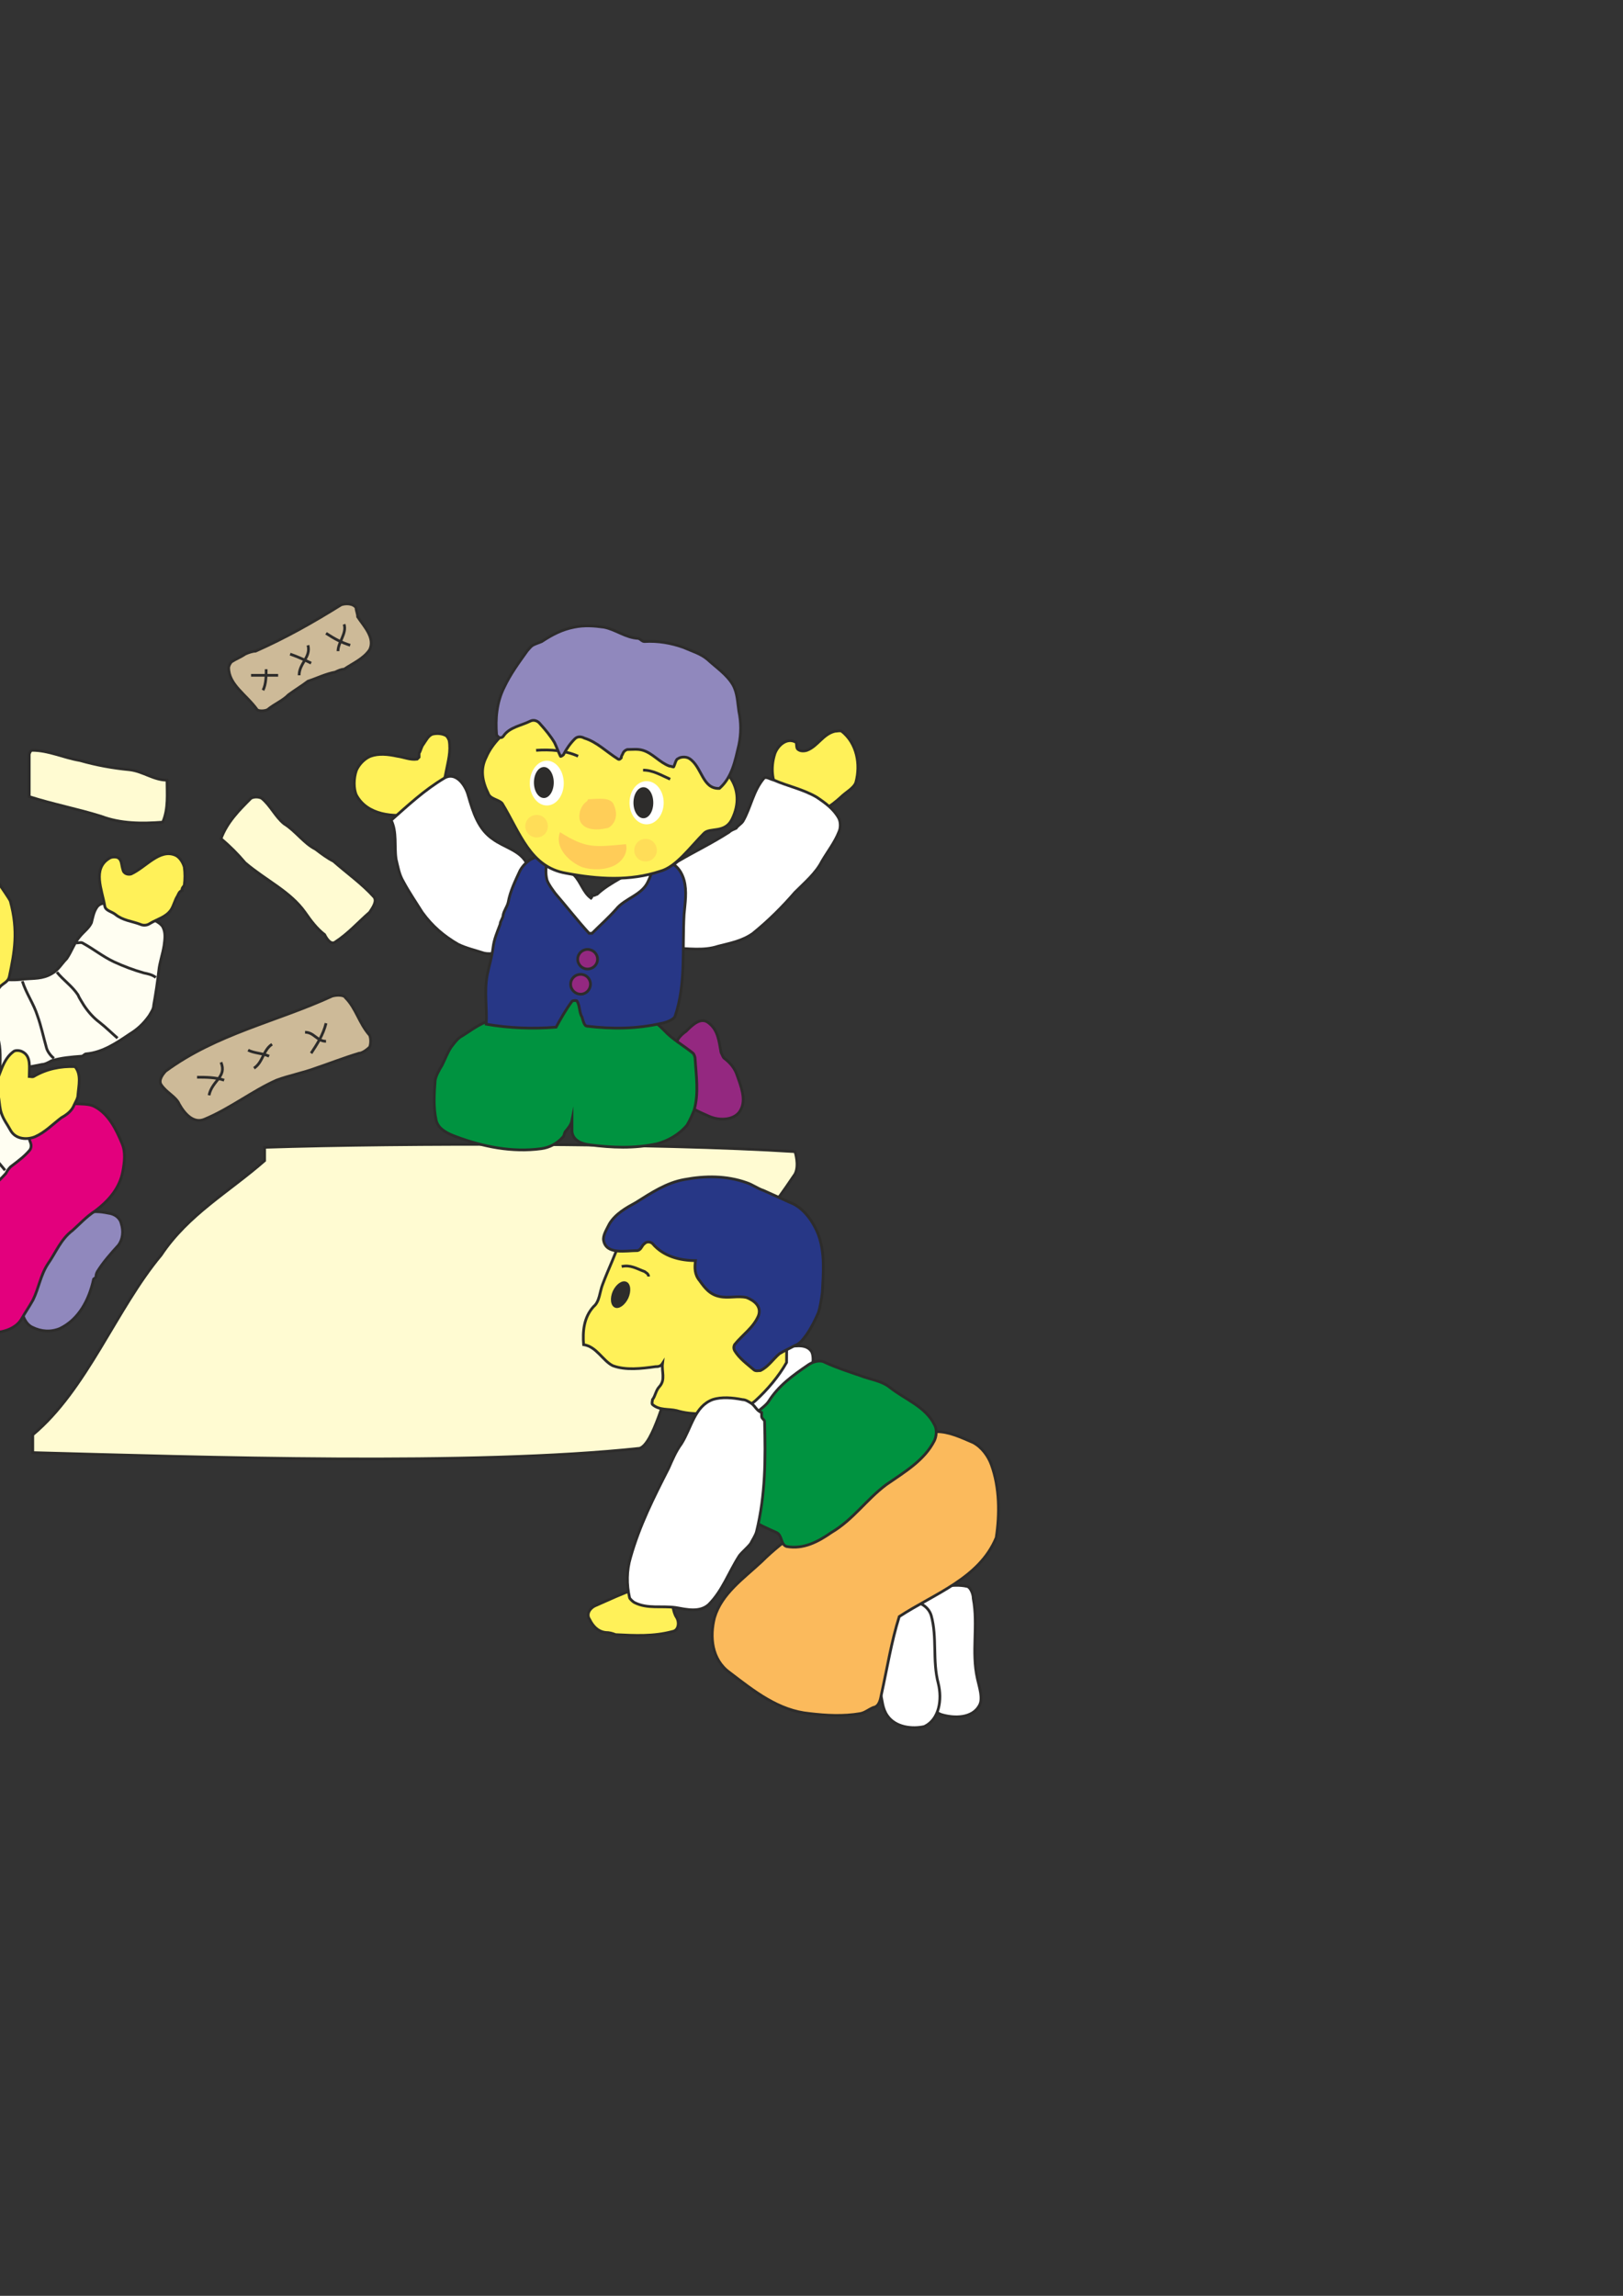 <?xml version="1.0" encoding="utf-8"?>
<!-- Created by UniConvertor 2.0rc4 (https://sk1project.net/) -->
<svg xmlns="http://www.w3.org/2000/svg" height="841.89pt" viewBox="0 0 595.276 841.89" width="595.276pt" version="1.1" xmlns:xlink="http://www.w3.org/1999/xlink" id="c38cfd6e-f613-11ea-a48e-dcc15c148e23">

<rect x="0" y="0" width="595.276" height="841.89" fill="#333333" stroke="none"/>

<g>
	<path style="stroke:#2d2c2b;stroke-width:1.008;stroke-miterlimit:10.433;fill:#fffbd2;" d="M 97.046,420.729 C 148.022,419.073 240.47,419.073 291.59,422.313 291.59,422.313 293.246,427.281 291.59,430.521 275.102,455.289 255.302,475.089 247.022,504.825 243.782,511.377 239.606,529.377 234.638,531.105 173.582,537.657 73.07,534.345 12.014,532.689 12.014,532.689 12.014,527.793 12.014,526.137 31.814,509.649 42.614,479.985 59.102,460.257 68.966,445.425 83.87,437.145 97.046,425.625 97.046,423.969 97.046,420.729 97.046,420.729 L 97.046,420.729 Z" />
	<path style="stroke:#2d2c2b;stroke-width:1.008;stroke-miterlimit:10.433;fill:#ffffff;" d="M 297.638,501.513 C 298.502,499.497 298.286,496.761 297.638,495.609 295.478,492.369 290.654,493.809 286.982,494.169 286.622,494.169 286.262,494.889 285.902,495.249 284.102,497.121 280.79,497.121 279.71,499.281 278.918,500.793 278.198,502.233 277.118,503.673 275.318,506.985 270.854,508.425 269.054,511.737 268.334,513.249 267.974,515.769 269.054,516.921 271.214,520.593 276.398,519.801 280.43,519.081 284.822,512.529 292.166,509.937 296.918,503.313 296.918,502.593 297.278,502.233 297.638,501.513 L 297.638,501.513 Z" />
	<path style="stroke:#2d2c2b;stroke-width:1.008;stroke-miterlimit:10.433;fill:#ffffff;" d="M 337.166,582.873 C 343.07,582.873 348.974,580.353 354.878,581.793 355.886,582.153 356.966,584.385 356.966,586.185 358.838,596.121 356.246,605.625 358.478,615.561 359.198,618.801 360.638,622.905 359.198,625.425 356.606,630.177 349.982,630.177 345.23,628.737 341.918,627.657 341.198,623.265 340.118,619.593 340.118,618.801 340.478,617.721 340.118,617.001 337.886,612.249 338.678,606.705 336.806,601.953 334.646,596.481 332.774,590.577 333.494,584.385 333.494,583.665 334.214,583.665 334.646,583.305 335.366,582.873 336.446,582.873 337.166,582.873 L 337.166,582.873 Z" />
	<path style="stroke:#2d2c2b;stroke-width:1.008;stroke-miterlimit:10.433;fill:#ffffff;" d="M 322.91,620.673 C 323.63,623.625 323.63,626.505 325.43,629.097 328.382,633.489 334.646,634.137 339.038,633.129 344.51,630.537 345.59,623.265 344.15,617.361 341.918,608.937 343.79,600.513 341.558,592.449 339.758,586.545 330.974,585.465 326.942,589.497 324.35,591.729 323.63,595.401 323.27,599.001 322.91,605.985 321.038,613.689 322.91,620.673 L 322.91,620.673 Z" />
	<path style="stroke:#2d2c2b;stroke-width:1.008;stroke-miterlimit:10.433;fill:#fbba5c;" d="M 341.918,523.833 C 342.71,523.833 343.07,524.985 343.43,524.985 348.182,524.985 352.574,527.145 356.966,529.017 360.278,530.817 362.51,534.129 363.59,537.081 366.686,545.505 366.686,555.369 365.39,563.865 359.198,578.841 342.71,584.385 329.822,592.809 326.942,601.953 325.43,611.529 323.27,621.393 322.91,623.265 322.478,625.785 320.318,626.145 318.446,626.937 317.366,628.017 315.566,628.377 309.302,629.457 303.11,629.097 296.918,628.377 285.542,627.297 276.758,620.313 267.614,613.329 260.99,608.577 260.27,600.153 262.07,593.169 264.662,584.385 272.726,578.841 279.35,572.649 287.774,564.225 297.926,558.321 307.142,550.257 313.694,544.785 319.238,539.241 325.79,533.769 330.182,530.097 334.214,526.065 339.398,523.833 340.118,523.473 341.198,523.833 341.918,523.833 L 341.918,523.833 Z" />
	<path style="stroke:#2d2c2b;stroke-width:1.008;stroke-miterlimit:10.433;fill:#9088bd;" d="M 7.91,479.769 C 8.054,482.217 9.35,485.529 11.798,486.681 15.11,488.337 18.638,488.553 21.95,487.185 28.862,483.873 32.678,476.745 34.334,469.041 34.622,468.753 35.198,468.537 35.198,468.249 35.198,467.385 35.414,466.881 35.702,466.305 37.934,462.705 40.67,459.681 43.406,456.657 45.062,454.497 45.35,451.473 44.486,448.737 43.982,446.505 42.038,445.137 39.59,444.849 36.782,444.273 34.046,444.057 31.598,444.849 25.838,447.081 21.662,451.977 17.558,456.657 11.51,463.281 7.694,471.273 7.91,479.769 L 7.91,479.769 Z" />
	<path style="stroke:#2d2c2b;stroke-width:1.008;stroke-miterlimit:10.433;fill:#e3007d;" d="M -71.29,423.681 C -75.394,424.689 -77.554,427.497 -80.362,430.017 -86.626,435.489 -91.882,441.249 -97.354,447.585 -98.146,448.737 -98.146,450.105 -98.146,451.473 -98.506,458.601 -99.874,465.729 -97.642,472.641 -94.618,481.713 -83.89,484.161 -75.394,486.897 -72.37,487.761 -68.77,487.185 -66.034,485.025 -65.746,484.737 -64.954,484.449 -64.378,484.161 -63.01,483.369 -62.218,482.001 -61.93,480.345 -61.642,479.193 -61.354,478.113 -60.562,478.113 -52.282,477.033 -44.578,478.977 -36.298,478.113 -34.714,478.113 -33.274,476.457 -31.69,475.953 -29.746,475.377 -28.09,476.169 -27.01,477.825 -24.202,483.081 -19.81,486.681 -14.05,487.761 -9.082,488.841 -4.402,489.129 0.494,488.337 3.302,487.761 6.326,486.393 7.91,483.657 9.35,481.137 10.718,479.193 12.086,476.745 14.246,472.353 14.822,467.673 17.558,463.497 20.582,459.177 22.238,454.497 26.63,451.185 29.366,448.737 31.598,446.217 34.91,444.057 40.094,440.169 43.982,435.489 45.062,429.441 45.638,426.129 46.142,422.601 44.774,419.361 42.614,414.177 39.878,408.489 34.622,405.753 31.886,404.385 28.286,405.177 24.974,404.385 23.606,403.809 22.238,403.233 20.582,403.017 15.398,402.153 10.43,401.361 5.174,402.441 -4.186,404.889 -12.394,408.777 -21.466,411.225 -34.93,414.681 -47.314,418.497 -61.066,421.449 -64.666,422.313 -67.978,422.817 -71.29,423.681 L -71.29,423.681 Z" />
	<path style="stroke:#2d2c2b;stroke-width:1.008;stroke-miterlimit:10.433;fill:#fffef2;" d="M -0.298,359.241 C 2.726,359.241 5.75,359.529 8.774,359.025 12.374,358.737 15.614,359.025 18.926,357.081 21.446,355.713 22.526,353.481 24.47,351.537 26.342,348.801 27.206,345.777 29.366,343.329 30.734,341.673 32.678,340.305 33.542,338.361 34.046,336.417 34.334,334.545 35.414,332.889 36.566,330.945 39.014,330.945 40.958,331.737 46.142,333.393 51.398,335.049 56.366,337.281 57.734,338.073 59.39,338.937 59.894,340.305 60.758,342.249 60.47,344.409 60.182,346.641 59.678,349.953 58.526,352.977 58.238,356.001 57.734,360.393 57.158,364.209 56.366,368.601 56.366,369.969 55.502,371.121 54.71,372.489 52.766,375.225 50.534,377.385 47.798,379.041 42.902,382.353 37.646,385.953 31.598,386.457 31.022,386.457 30.518,387.321 29.942,387.321 26.126,387.609 22.526,387.897 18.926,388.977 17.846,389.553 16.478,390.345 15.398,390.345 10.142,391.425 5.174,392.289 -0.01,392.793 -0.586,394.737 -0.01,396.393 -0.298,398.337 5.462,401.865 7.406,408.489 10.142,414.177 10.718,415.761 10.43,417.417 11.222,419.073 11.51,419.865 11.51,420.945 10.934,421.737 9.062,423.969 6.83,425.625 4.382,427.497 3.518,428.073 2.726,429.153 2.15,430.305 -0.586,433.329 -3.322,435.777 -6.634,438.225 -8.29,439.089 -9.658,439.881 -11.026,441.033 -16.21,445.137 -22.33,448.161 -27.802,451.977 -33.85,451.185 -40.978,453.921 -46.234,449.241 -47.314,448.161 -48.97,447.585 -50.626,446.505 -52.57,445.425 -54.514,444.273 -56.098,442.905 -59.194,440.169 -62.218,437.721 -64.378,434.409 -67.402,429.729 -69.346,425.337 -72.37,420.729 -72.658,419.865 -72.37,419.073 -72.37,418.281 -72.37,415.401 -75.394,413.457 -75.682,410.937 -76.186,403.233 -77.554,395.817 -77.338,388.401 -77.338,384.873 -73.45,383.217 -71.002,380.985 -66.61,376.305 -63.802,370.257 -57.754,367.521 -50.338,364.497 -42.634,362.841 -34.93,360.609 -30.034,359.241 -25.066,359.241 -20.098,358.737 -14.914,358.161 -9.946,355.425 -4.402,356.793 -2.818,357.081 -1.162,359.241 -0.298,359.241 L -0.298,359.241 Z" />
	<path style="stroke:#2d2c2b;stroke-width:1.008;stroke-miterlimit:10.433;fill:#fff159;" d="M -1.954,398.049 C 0.206,393.945 0.854,388.689 4.886,385.665 5.462,385.089 7.118,385.089 8.198,385.665 11.51,387.321 10.718,391.425 10.718,394.737 11.222,394.737 11.798,395.025 12.374,394.737 16.982,392.001 22.238,390.921 27.494,391.137 29.942,393.945 28.862,398.049 28.574,401.649 28.574,402.729 27.71,404.097 27.206,405.177 26.342,407.409 24.47,408.777 22.526,409.857 19.214,412.377 16.478,415.257 12.878,416.841 10.142,417.993 5.75,417.993 3.806,414.393 2.726,412.377 1.358,410.721 0.494,408.201 -0.586,404.889 -0.01,401.073 -1.954,398.049 L -1.954,398.049 Z" />
	<path style="stroke:#2d2c2b;stroke-width:1.008;stroke-miterlimit:10.433;fill:#fff159;" d="M 38.438,332.313 C 37.43,326.265 33.758,318.561 40.094,314.745 40.958,314.169 42.326,314.169 43.118,314.457 44.774,315.249 44.486,317.193 45.062,318.849 45.35,320.505 47.006,320.793 48.086,320.505 53.558,317.985 58.526,311.145 64.286,313.593 65.726,314.169 67.094,316.113 67.598,317.985 67.886,320.217 67.886,322.449 67.598,324.609 67.31,325.185 66.518,325.689 66.806,326.553 65.726,326.841 65.438,327.921 65.15,328.497 64.07,330.153 63.782,332.025 62.702,333.681 60.758,336.417 57.734,336.993 54.998,338.649 53.846,339.441 52.478,339.441 51.398,338.937 48.374,337.785 45.062,337.569 42.326,335.337 40.958,334.257 38.726,333.969 38.438,332.313 L 38.438,332.313 Z" />
	<path style="fill:#2d2c2b;" d="M -42.418,310.353 C -37.954,315.105 -32.482,319.497 -25.858,317.265 -23.338,316.545 -21.466,314.745 -19.306,312.873 -18.514,312.513 -17.434,312.153 -16.714,311.793 -15.634,310.713 -13.762,309.201 -15.274,307.761 -16.714,306.681 -18.514,305.529 -20.386,304.449 -23.698,302.649 -27.37,301.497 -31.042,300.777 -36.154,299.697 -40.546,299.337 -45.658,300.417 -49.33,301.137 -52.642,301.497 -55.954,302.649 -59.986,303.729 -64.018,305.889 -66.61,309.561 -68.77,312.873 -70.642,315.825 -72.802,319.137 -73.522,320.577 -73.882,321.657 -74.674,323.169 -75.034,323.889 -76.114,324.249 -76.474,324.969 -80.506,333.033 -79.426,342.249 -78.346,351.033 -78.346,352.113 -77.194,353.193 -76.834,354.705 -76.114,358.377 -75.394,362.049 -76.114,365.649 -76.474,368.601 -80.146,369.753 -80.866,372.633 -81.226,374.505 -80.506,376.665 -81.226,378.537 -83.098,382.209 -86.05,385.089 -87.49,388.761 -87.85,389.913 -87.85,391.353 -88.21,392.433 -88.57,393.153 -89.65,393.585 -90.442,394.305 -91.162,395.745 -90.442,397.185 -91.522,398.697 -95.914,406.041 -101.386,411.873 -104.338,419.433 -105.202,421.953 -105.202,424.473 -105.058,427.065 -104.338,429.657 -100.666,430.737 -98.866,428.937 -92.962,424.113 -87.85,419.073 -84.178,412.593 -82.378,409.353 -82.018,405.249 -80.506,401.649 -80.146,400.857 -79.066,400.497 -78.346,399.777 -73.162,392.433 -69.49,385.089 -63.658,378.897 -61.786,377.025 -59.626,375.225 -58.546,372.993 -57.754,371.193 -56.674,369.321 -56.674,367.521 -55.594,357.585 -51.562,349.161 -48.61,339.657 -48.25,338.217 -47.17,337.425 -46.018,336.705 -44.938,334.905 -43.498,333.753 -41.986,332.313 -41.626,331.593 -41.626,330.873 -41.266,330.513 -40.546,330.153 -40.186,329.001 -39.106,329.001 -39.466,325.689 -38.314,322.449 -39.466,319.137 -40.906,316.185 -40.906,312.873 -42.418,310.353 L -42.418,310.353 Z" />
	<path style="stroke:#2d2c2b;stroke-width:1.008;stroke-miterlimit:10.433;fill:#fff159;" d="M 162.134,287.889 C 162.998,286.521 163.286,284.649 163.646,282.849 164.366,279.105 165.446,275.505 164.726,271.473 164.366,270.681 164.006,269.889 163.286,269.601 161.774,268.881 159.974,268.881 158.534,269.241 157.022,269.889 156.302,271.473 155.294,272.913 154.43,273.993 154.43,275.145 153.71,276.225 153.71,276.585 153.71,277.305 153.71,277.665 153.35,278.025 152.99,278.385 152.99,278.385 150.398,278.745 148.238,277.665 145.646,277.305 142.334,276.585 138.878,276.225 135.926,277.305 134.054,278.025 131.894,279.897 130.742,282.417 129.662,285.369 129.662,289.401 130.742,291.633 134.774,298.977 144.206,299.697 151.91,298.617 154.862,298.185 156.662,295.305 158.894,293.433 160.334,291.993 161.054,289.761 162.134,287.889 L 162.134,287.889 Z" />
	<path style="stroke:#2d2c2b;stroke-width:1.008;stroke-miterlimit:10.433;fill:#fff159;" d="M 284.966,289.401 C 282.878,285.225 282.806,280.617 284.246,276.225 285.398,273.273 288.638,270.321 291.95,272.193 292.31,272.553 291.95,274.353 292.67,274.785 293.462,275.505 294.902,275.505 295.982,275.145 299.942,273.633 301.814,269.241 306.206,268.161 306.926,268.161 308.006,267.801 308.726,268.161 314.27,272.553 315.71,280.257 313.91,286.881 313.19,289.041 310.238,290.481 308.366,292.353 304.694,295.665 300.302,298.977 295.622,297.105 292.67,296.025 291.59,292.353 288.638,290.481 287.198,289.761 285.398,290.121 284.966,289.401 L 284.966,289.401 Z" />
	<path style="stroke:#2d2c2b;stroke-width:1.008;stroke-miterlimit:10.433;fill:#ffffff;" d="M 143.486,300.777 C 149.678,295.305 155.582,289.761 162.926,285.369 166.958,282.849 170.63,287.601 171.71,291.633 173.51,297.825 175.382,304.089 180.854,307.761 184.886,310.713 190.43,311.793 192.95,316.185 194.462,318.417 193.67,322.017 192.95,325.329 192.23,329.361 190.79,332.673 188.558,335.985 185.606,340.377 182.726,344.409 183.446,349.521 181.574,349.521 179.414,349.953 177.542,349.521 174.23,348.441 170.99,347.721 168.038,346.281 162.926,343.329 158.534,339.657 154.862,334.545 152.342,330.513 150.038,327.201 147.878,323.169 146.366,320.577 146.006,317.985 145.286,315.105 144.566,310.353 145.646,305.169 143.486,300.777 L 143.486,300.777 Z" />
	<path style="stroke:#2d2c2b;stroke-width:1.008;stroke-miterlimit:10.433;fill:#ffffff;" d="M 246.878,347.721 C 252.35,347.721 257.894,348.801 263.366,347.001 267.758,345.849 272.15,345.129 276.182,342.249 282.086,337.425 286.838,332.673 291.59,327.201 295.262,323.529 299.222,320.217 301.454,315.825 303.614,312.153 306.206,308.841 307.646,305.169 308.366,303.729 308.366,301.497 307.646,300.057 305.846,296.745 302.894,294.585 299.582,292.353 294.542,289.401 288.998,288.321 283.886,286.089 282.446,285.729 280.934,284.649 280.214,285.369 276.182,290.121 275.462,296.025 272.51,301.137 271.79,302.217 270.71,302.649 269.99,303.729 269.198,304.089 268.118,304.449 267.398,305.169 261.134,309.201 254.942,312.153 248.678,315.825 246.518,317.265 245.366,319.497 245.366,322.017 245.366,330.873 244.646,339.297 245.798,348.081 245.798,348.081 246.518,347.721 246.878,347.721 L 246.878,347.721 Z" />
	<path style="stroke:#2d2c2b;stroke-width:1.008;stroke-miterlimit:10.433;fill:#942880;" d="M 247.958,384.369 C 247.166,383.577 248.318,382.209 248.678,381.057 249.398,379.977 250.55,378.897 251.63,378.177 253.862,375.945 257.102,372.633 260.054,375.225 263.366,377.817 263.726,381.849 264.446,385.881 264.806,386.601 265.166,387.681 265.598,388.041 268.118,389.913 269.63,392.073 270.35,394.305 271.79,398.337 273.662,403.089 271.79,406.761 269.99,410.793 264.086,411.153 260.054,409.353 256.022,407.481 251.27,406.041 249.83,400.857 248.318,395.745 249.398,390.633 249.038,385.449 248.318,385.449 248.318,384.729 247.958,384.369 L 247.958,384.369 Z" />
	<path style="stroke:#2d2c2b;stroke-width:1.008;stroke-miterlimit:10.433;fill:#009340;" d="M 180.134,374.145 C 175.742,375.297 172.43,378.177 168.758,380.337 167.318,381.417 166.598,382.569 165.446,384.009 164.006,386.241 163.286,388.401 162.134,390.633 161.054,392.433 159.974,394.305 159.614,396.105 159.254,400.857 158.894,406.041 159.974,410.793 160.694,414.105 164.366,415.761 167.318,416.841 177.182,420.513 187.838,422.673 198.494,421.233 201.374,420.873 204.326,419.433 206.558,416.841 206.918,416.481 206.918,415.761 207.278,415.041 208.358,413.745 209.438,412.593 209.798,410.793 209.798,412.233 209.798,413.745 209.798,415.041 210.23,418.353 213.47,419.433 216.062,419.793 224.486,420.873 232.55,421.233 240.974,419.433 245.006,418.353 249.038,416.121 251.99,412.593 253.07,410.793 253.862,408.921 254.582,407.121 256.382,400.857 255.302,394.305 254.942,388.041 254.942,387.681 254.582,386.601 254.222,386.241 250.55,383.289 246.518,381.057 243.566,377.817 241.766,375.945 239.534,374.145 237.734,373.353 233.63,371.553 228.878,371.193 224.486,370.113 219.374,368.961 215.342,365.289 210.23,363.489 209.438,363.129 208.358,363.489 207.638,363.849 203.966,366.801 201.374,371.553 196.622,371.913 191.15,372.633 185.606,372.633 180.134,374.145 L 180.134,374.145 Z" />
	<path style="stroke:#2d2c2b;stroke-width:1.008;stroke-miterlimit:10.433;fill:#273786;" d="M 180.854,347.361 C 180.422,351.033 179.414,353.985 178.694,357.585 177.542,363.849 178.694,369.753 178.334,375.585 186.758,377.025 195.542,377.385 203.966,376.665 205.766,373.353 207.638,370.113 209.798,367.161 210.23,366.801 211.67,366.801 211.67,367.161 212.75,368.961 212.39,371.193 213.47,372.993 213.83,374.145 214.262,376.305 215.342,376.305 224.486,377.385 233.27,377.385 242.846,375.225 244.646,374.865 247.238,373.785 247.598,372.633 251.63,360.897 250.19,348.081 250.91,335.265 251.27,331.233 251.99,326.841 250.91,322.809 250.19,320.217 248.678,317.625 246.158,316.545 243.566,315.825 240.974,314.385 238.454,315.825 234.062,318.777 232.19,324.249 227.798,327.921 223.406,331.233 219.374,334.545 214.622,336.705 212.03,337.425 211.31,334.185 210.23,332.673 206.198,326.481 206.198,319.137 199.934,314.745 198.494,313.953 196.982,313.953 195.542,314.745 193.67,315.465 191.87,317.265 190.79,319.137 188.918,323.169 187.118,326.841 186.398,330.873 185.966,332.673 184.886,333.753 184.526,335.625 184.526,336.705 183.446,337.785 183.446,338.937 182.366,341.817 181.214,344.409 180.854,347.361 L 180.854,347.361 Z" />
	<path style="stroke:#2d2c2b;stroke-width:1.008;stroke-miterlimit:10.433;fill:#ffffff;" d="M 216.782,329.361 C 213.83,327.201 213.11,323.529 210.59,320.937 207.998,319.137 206.198,316.905 203.246,315.465 202.526,314.745 201.374,315.105 200.654,315.105 200.294,317.625 199.934,320.217 200.654,322.809 201.374,324.609 202.526,326.049 203.606,327.561 207.998,332.673 211.67,337.425 216.062,342.249 216.422,342.249 216.782,342.249 217.142,342.249 220.094,339.297 223.046,336.705 225.998,333.393 229.238,329.361 235.502,328.281 237.734,323.169 238.454,321.657 239.894,318.777 238.094,316.545 237.734,316.185 236.222,316.185 235.502,316.545 230.39,321.297 224.126,323.169 219.014,327.921 218.654,327.921 217.934,328.641 217.142,328.281 217.142,328.641 217.142,329.001 216.782,329.361 L 216.782,329.361 Z" />
	<path style="stroke:#2d2c2b;stroke-width:1.008;stroke-miterlimit:10.433;fill:#fff159;" d="M 189.278,265.209 C 185.102,268.377 180.494,272.553 178.334,277.665 176.102,281.985 176.822,286.449 179.054,290.913 179.774,293.073 182.726,293.073 184.166,294.585 190.79,305.529 194.462,317.985 207.638,320.217 219.374,322.449 231.11,323.169 242.126,319.497 247.958,317.985 253.07,310.713 258.254,305.529 260.414,303.369 265.886,305.673 268.478,300.417 271.214,294.945 270.854,289.401 267.758,285.009 265.094,281.265 262.646,275.505 258.254,272.553 246.518,265.209 234.062,261.537 220.814,260.097 212.75,258.585 203.966,258.585 195.902,259.377 192.95,260.097 192.23,263.049 189.278,265.209 L 189.278,265.209 Z" />
	<path style="stroke:#2d2c2b;stroke-width:1.008;stroke-miterlimit:10.433;fill:none;" d="M 196.622,275.145 C 201.734,274.785 207.278,275.145 212.03,277.305" />
	<path style="stroke:#2d2c2b;stroke-width:1.008;stroke-miterlimit:10.433;fill:none;" d="M 235.862,282.417 C 239.534,282.417 242.486,284.289 245.798,285.729" />
	<path style="fill:#ffcc58;" d="M 205.406,305.169 C 214.766,311.073 217.718,310.713 229.598,309.561 230.39,312.873 228.158,315.825 225.566,317.265 221.966,319.137 217.142,319.137 213.47,317.985 209.078,316.185 203.246,311.073 205.406,305.169 L 205.406,305.169 Z" />
	<path style="fill:#ffce58;" d="M 215.342,293.793 C 212.39,295.665 211.67,300.417 213.47,302.217 215.342,304.449 219.374,304.449 222.326,303.729 223.406,303.729 224.486,302.649 225.206,301.497 226.358,299.337 225.998,297.105 225.206,295.305 224.126,291.993 219.014,293.073 215.702,293.073 L 215.342,293.793 Z" />
	<path style="stroke:#2d2c2b;stroke-width:1.008;stroke-miterlimit:10.433;fill:#942880;" d="M 215.486,355.353 C 217.502,355.353 219.158,353.769 219.158,351.753 219.158,349.737 217.502,348.153 215.486,348.153 213.542,348.153 211.886,349.737 211.886,351.753 211.886,353.769 213.542,355.353 215.486,355.353 L 215.486,355.353 Z" />
	<path style="stroke:#2d2c2b;stroke-width:1.008;stroke-miterlimit:10.433;fill:#942880;" d="M 212.966,364.569 C 214.982,364.569 216.566,362.913 216.566,360.897 216.566,358.881 214.982,357.297 212.966,357.297 210.95,357.297 209.294,358.881 209.294,360.897 209.294,362.913 210.95,364.569 212.966,364.569 L 212.966,364.569 Z" />
	<path style="stroke:#2d2c2b;stroke-width:1.008;stroke-miterlimit:10.433;fill:#9088bd;" d="M 184.67,269.889 C 186.83,266.649 191.294,266.073 194.534,264.417 195.902,263.769 197.342,264.417 198.134,265.497 200.078,267.657 201.95,269.889 203.39,272.337 204.182,273.993 204.758,275.649 205.55,277.305 205.55,277.593 206.414,277.017 206.63,276.801 207.782,274.569 209.15,272.625 210.806,270.969 211.886,269.889 213.254,270.105 214.334,270.681 219.014,272.121 222.326,275.649 226.718,278.385 227.294,278.673 227.582,278.169 227.87,277.881 227.87,277.305 228.086,277.017 228.374,276.513 228.662,275.649 229.238,275.145 230.03,274.857 231.974,274.857 233.918,274.569 235.79,275.145 239.39,276.225 241.838,279.537 245.438,280.905 246.014,280.905 247.094,281.409 247.094,281.193 247.67,280.041 247.886,278.385 248.75,278.169 249.542,277.593 251.486,277.305 252.854,278.169 257.534,281.193 257.534,289.401 263.87,289.113 268.55,285.009 269.63,278.889 270.998,273.201 271.862,269.097 271.862,264.921 270.998,260.817 270.494,257.505 270.494,254.193 268.838,251.169 266.606,247.353 262.79,244.833 259.478,241.809 256.958,239.649 253.718,238.785 250.694,237.417 246.014,235.761 241.334,234.969 236.366,235.257 235.502,235.257 234.998,234.393 234.134,234.105 229.454,233.889 225.926,230.865 221.534,230.001 217.934,229.497 214.334,229.209 210.518,230.001 206.126,230.865 202.526,232.737 198.71,235.257 197.558,235.761 196.478,236.049 195.398,236.625 194.534,237.201 194.03,237.993 193.454,238.569 190.142,243.177 187.118,247.353 184.958,251.961 182.15,257.505 181.646,263.553 182.15,269.601 182.438,269.889 182.726,270.105 183.014,270.465 183.59,270.465 184.094,270.681 184.67,269.889 L 184.67,269.889 Z" />
	<path style="fill:#ffffff;" d="M 237.158,302.289 C 240.614,302.289 243.422,298.761 243.422,294.369 243.422,289.977 240.614,286.449 237.158,286.449 233.702,286.449 230.894,289.977 230.894,294.369 230.894,298.761 233.702,302.289 237.158,302.289 L 237.158,302.289 Z" />
	<path style="fill:#ffffff;" d="M 200.582,295.377 C 204.038,295.377 206.774,291.705 206.774,287.241 206.774,282.705 204.038,278.961 200.582,278.961 197.126,278.961 194.318,282.705 194.318,287.241 194.318,291.705 197.126,295.377 200.582,295.377 L 200.582,295.377 Z" />
	<path style="fill:#2d2c2b;" d="M 199.502,292.641 C 201.446,292.641 203.102,290.121 203.102,286.953 203.102,283.785 201.446,281.265 199.502,281.265 197.486,281.265 195.83,283.785 195.83,286.953 195.83,290.121 197.486,292.641 199.502,292.641 L 199.502,292.641 Z" />
	<path style="fill:#2d2c2b;" d="M 236.006,300.057 C 238.022,300.057 239.606,297.537 239.606,294.369 239.606,291.201 238.022,288.681 236.006,288.681 233.99,288.681 232.334,291.201 232.334,294.369 232.334,297.537 233.99,300.057 236.006,300.057 L 236.006,300.057 Z" />
	<path style="fill:#ffdd58;" d="M 196.838,307.113 C 199.142,307.113 200.942,305.241 200.942,303.009 200.942,300.705 199.142,298.833 196.838,298.833 194.534,298.833 192.662,300.705 192.662,303.009 192.662,305.241 194.534,307.113 196.838,307.113 L 196.838,307.113 Z" />
	<path style="fill:#ffdd58;" d="M 236.798,315.897 C 239.102,315.897 240.902,314.097 240.902,311.793 240.902,309.489 239.102,307.617 236.798,307.617 234.494,307.617 232.622,309.489 232.622,311.793 232.622,314.097 234.494,315.897 236.798,315.897 L 236.798,315.897 Z" />
	<path style="stroke:#2d2c2b;stroke-width:1.008;stroke-miterlimit:10.433;fill:#fff159;" d="M -22.618,308.841 C -20.746,308.841 -20.026,310.713 -18.514,311.073 -17.074,311.073 -15.274,309.921 -13.762,310.353 -11.962,311.073 -10.09,313.593 -8.65,315.105 -5.338,319.497 -2.386,319.857 -0.226,324.249 -0.01,324.681 3.59,329.721 3.806,330.513 6.758,341.457 5.318,349.161 3.446,358.017 2.942,360.537 0.494,360.537 -0.586,362.769 -3.178,366.441 -2.818,371.553 -5.698,374.865 -7.57,377.025 -11.602,375.225 -14.482,376.305 -17.434,377.385 -20.386,379.257 -22.186,381.849 -23.338,383.289 -24.418,384.369 -25.498,384.729 -29.098,386.241 -32.482,384.729 -35.794,382.929 -39.466,380.697 -43.498,378.897 -47.53,377.025 -53.002,374.865 -59.626,375.945 -65.098,373.785 -66.25,373.353 -67.69,371.913 -68.05,370.833 -69.49,367.881 -70.282,364.209 -68.41,362.049 -65.818,358.737 -61.426,359.817 -57.394,359.817 -58.186,352.473 -55.234,345.849 -53.362,338.937 -51.562,333.033 -47.53,328.281 -44.938,322.809 -43.498,319.137 -42.418,315.465 -43.498,311.433 -43.498,310.713 -44.218,309.561 -43.858,308.841 -40.546,305.529 -35.434,306.249 -31.402,307.401 -28.378,308.481 -25.498,308.841 -22.618,308.841 L -22.618,308.841 Z" />
	<path style="fill:#ffd358;" d="M -28.09,361.905 C -20.242,361.473 -13.258,364.065 -3.61,359.025 -3.61,360.249 -4.33,363.561 -4.834,364.785 -5.41,365.721 -5.698,366.801 -6.058,367.809 -6.49,368.457 -6.922,369.177 -7.426,369.825 -8.146,370.545 -8.722,371.481 -9.37,371.913 -14.482,374.145 -21.61,373.137 -24.778,367.953 -24.922,367.665 -25.354,367.233 -25.498,366.945 -26.722,365.289 -27.658,363.633 -29.026,362.121 -28.882,362.121 -28.666,362.121 -28.522,362.121 L -28.09,361.905 Z" />
	<path style="stroke:#2d2c2b;stroke-width:1.008;stroke-miterlimit:10.433;fill:none;" d="M -40.906,353.193 C -40.618,351.465 -39.898,349.521 -38.386,348.801 -37.954,348.513 -37.45,348.369 -36.874,348.297 -35.65,348.153 -34.57,348.153 -33.418,348.657" />
	<path style="stroke:#2d2c2b;stroke-width:1.008;stroke-miterlimit:10.433;fill:none;" d="M -13.906,335.913 C -13.906,335.625 -13.906,335.193 -13.906,334.905 -13.618,334.113 -13.114,333.393 -12.538,332.745 -11.962,332.313 -11.314,331.881 -10.594,331.737 -9.514,331.521 -8.29,331.089 -7.21,331.737" />
	<path style="stroke:#2d2c2b;stroke-width:1.008;stroke-miterlimit:10.433;fill:none;" d="M -48.178,347.001 C -45.442,344.985 -43.21,342.321 -40.474,340.305" />
	<path style="stroke:#2d2c2b;stroke-width:1.008;stroke-miterlimit:10.433;fill:none;" d="M -21.61,322.953 C -18.73,321.297 -15.994,318.417 -12.394,318.705" />
	<path style="fill:#ffdd58;" d="M -24.778,347.577 C -25.066,349.089 -25.642,350.745 -24.634,352.113 -23.842,353.193 -22.69,354.057 -21.466,354.489 -18.586,355.281 -15.274,356.001 -12.538,354.705 -11.458,352.689 -10.594,350.313 -11.17,348.009 -12.106,343.977 -17.074,344.265 -20.386,344.409 -22.186,344.553 -24.346,345.489 -24.778,347.577 L -24.778,347.577 Z" />
	<path style="stroke:#2d2c2b;stroke-width:1.008;stroke-miterlimit:10.433;fill:none;" d="M -0.586,395.313 C -2.242,395.313 -3.61,395.601 -4.978,396.105 -12.394,399.417 -18.154,404.889 -25.858,407.409 -28.09,408.201 -30.826,408.489 -32.482,407.121 -36.586,404.385 -38.242,399.993 -42.418,397.185 -46.234,395.025 -49.546,392.577 -53.362,390.633 -57.538,388.977 -61.642,389.769 -65.746,389.769 -67.69,390.057 -69.058,390.921 -71.002,391.425 -71.506,391.713 -72.082,392.001 -72.658,392.577 -74.026,394.161 -75.394,395.601 -76.474,397.473" />
	<path style="stroke:#2d2c2b;stroke-width:1.008;stroke-miterlimit:10.433;fill:none;" d="M 20.87,356.505 C 23.318,359.529 26.342,361.473 28.574,364.785 29.15,366.153 29.942,367.233 30.734,368.601 32.39,371.121 34.334,373.281 36.566,374.937 39.014,376.881 40.958,378.825 43.118,380.697" />
	<path style="stroke:#2d2c2b;stroke-width:1.008;stroke-miterlimit:10.433;fill:none;" d="M 8.198,359.817 C 9.566,364.209 12.374,368.097 13.742,372.489 15.11,376.305 15.902,380.193 16.982,384.009 17.27,385.377 18.422,387.033 19.79,388.113" />
	<path style="stroke:#2d2c2b;stroke-width:1.008;stroke-miterlimit:10.433;fill:none;" d="M -10.234,376.881 C -10.378,381.273 -11.602,385.953 -14.338,389.553 -16.498,392.793 -19.306,395.601 -20.962,398.841 -21.466,399.993 -22.042,400.785 -22.618,401.649 -23.41,403.017 -24.49,404.673 -26.146,405.465 -27.01,405.897 -27.514,407.121 -28.666,407.409 -29.746,407.697 -30.826,410.433 -31.69,412.089 -32.482,414.177 -33.274,416.337 -33.274,418.497 -33.85,425.049 -34.426,431.673 -33.058,438.513 -32.122,442.905 -32.77,447.081 -32.482,451.473" />
	<path style="stroke:#2d2c2b;stroke-width:1.008;stroke-miterlimit:10.433;fill:none;" d="M -4.402,374.937 C -3.898,377.169 -1.666,378.249 -0.874,380.193 0.494,384.585 -0.01,388.977 -0.01,393.369" />
	<path style="stroke:#2d2c2b;stroke-width:1.008;stroke-miterlimit:10.433;fill:none;" d="M -37.162,402.441 C -38.818,403.809 -41.554,406.041 -42.634,407.697 -48.466,417.129 -51.706,427.281 -54.226,438.225 -54.73,439.593 -56.098,440.457 -56.674,441.537" />
	<path style="stroke:#2d2c2b;stroke-width:1.008;stroke-miterlimit:10.433;fill:none;" d="M -22.618,406.041 C -19.81,411.225 -20.098,417.129 -19.306,422.817 -18.73,428.361 -15.13,432.753 -12.682,437.721 -12.394,438.801 -11.89,439.881 -12.106,441.033" />
	<path style="stroke:#2d2c2b;stroke-width:1.008;stroke-miterlimit:10.433;fill:none;" d="M -9.946,398.841 C -9.946,402.729 -10.378,406.545 -9.658,410.433 -8.29,417.993 -2.818,423.393 1.862,429.153" />
	<path style="stroke:#2d2c2b;stroke-width:1.008;stroke-miterlimit:10.433;fill:none;" d="M 27.998,345.777 C 28.862,345.777 29.654,345.489 30.23,345.777 34.334,348.009 37.646,350.745 41.75,352.689 45.35,354.345 48.95,355.713 52.766,356.793 54.134,357.081 55.79,357.369 57.158,358.449" />
	<path style="stroke:#2d2c2b;stroke-width:1.008;stroke-miterlimit:10.433;fill:#009340;" d="M -95.482,399.993 C -92.602,398.553 -89.434,399.417 -86.122,399.993 -86.626,401.073 -85.546,401.649 -85.546,402.153 -83.386,405.465 -79.498,407.697 -80.578,411.513 L -81.658,411.513 -81.658,412.593 C -82.81,412.593 -83.89,412.593 -84.466,412.593 -85.546,411.513 -86.122,409.857 -87.202,408.777 -89.434,406.545 -93.25,408.201 -95.482,406.545 -97.642,405.465 -97.642,401.073 -95.482,399.993 L -95.482,399.993 Z" />
	<path style="stroke:#2d2c2b;stroke-width:1.008;stroke-miterlimit:10.433;fill:#fff159;" d="M 227.582,454.497 C 225.782,460.041 223.19,465.225 221.03,470.985 219.95,473.649 219.95,477.321 217.718,479.121 214.046,483.153 213.686,488.337 214.046,493.089 218.798,493.809 221.03,498.921 224.702,500.793 229.454,502.593 235.286,501.873 240.47,501.153 241.19,501.153 242.27,501.153 242.99,500.001 242.63,502.953 244.142,505.905 241.91,508.425 240.47,509.937 240.47,511.737 239.318,513.249 239.318,513.609 238.958,514.689 239.318,515.049 241.91,517.281 245.222,516.561 248.174,517.281 254.006,519.081 260.27,518.361 266.462,517.641 270.134,517.281 274.166,516.201 277.118,513.609 281.51,509.577 285.542,504.825 288.494,499.641 288.494,490.857 288.854,481.713 288.134,472.929 287.774,467.385 284.822,462.633 280.43,459.321 274.886,455.289 268.694,451.977 262.07,451.977 250.694,451.977 237.878,448.305 227.582,454.497 L 227.582,454.497 Z" />
	<path style="stroke:#2d2c2b;stroke-width:1.008;stroke-miterlimit:10.433;fill:none;" d="M 228.014,464.433 C 231.254,463.713 233.486,465.225 236.438,466.305 236.798,466.665 237.878,467.025 237.878,468.105" />
	<path style="fill:#2d2c2b;" d="M 225.494,479.481 C 227.006,480.201 229.238,478.617 230.462,476.025 231.614,473.433 231.326,470.697 229.742,470.049 228.23,469.329 225.998,470.841 224.774,473.433 223.622,476.025 223.91,478.761 225.494,479.481 L 225.494,479.481 Z" />
	<path style="stroke:#2d2c2b;stroke-width:1.008;stroke-miterlimit:10.433;fill:#009340;" d="M 276.038,520.953 C 276.542,517.641 280.07,516.561 281.87,513.969 285.542,508.137 290.654,504.465 296.558,500.433 298.286,499.281 300.878,498.561 302.678,499.641 306.71,501.513 311.174,502.953 315.566,504.465 319.238,505.905 323.27,506.265 326.51,508.857 332.054,513.249 339.398,515.769 342.71,522.393 343.79,524.265 343.43,526.785 342.71,528.297 339.038,535.497 332.054,539.601 325.07,544.425 317.726,549.897 312.974,557.241 304.91,561.993 300.158,565.305 294.686,568.257 288.494,567.105 286.262,566.385 286.982,563.073 284.822,561.993 281.51,560.553 278.198,559.041 275.318,557.241 275.678,545.145 274.166,533.049 276.038,520.953 L 276.038,520.953 Z" />
	<path style="stroke:#2d2c2b;stroke-width:1.008;stroke-miterlimit:10.433;fill:#fff159;" d="M 233.486,582.513 C 228.374,584.241 223.55,586.545 218.438,588.777 216.638,589.497 214.766,591.729 216.278,593.889 217.358,596.121 219.158,598.281 222.11,598.641 223.55,598.641 224.702,599.001 225.782,599.433 232.766,599.793 239.75,600.153 246.662,598.281 248.894,597.921 249.254,594.969 248.174,593.169 246.662,590.937 247.022,588.057 245.582,585.825 244.862,584.745 243.782,583.665 242.99,583.665 240.83,582.873 238.238,583.665 236.078,583.305 235.286,582.873 234.566,582.153 233.486,582.513 L 233.486,582.513 Z" />
	<path style="stroke:#2d2c2b;stroke-width:1.008;stroke-miterlimit:10.433;fill:#ffffff;" d="M 232.766,587.697 C 237.518,590.073 242.63,588.777 247.814,589.497 251.846,590.217 256.598,591.369 259.91,588.417 265.022,583.305 267.182,576.681 271.214,570.417 272.366,568.977 274.166,567.537 275.318,566.025 276.038,564.585 277.118,563.073 277.478,561.633 280.79,548.097 280.79,534.849 280.43,521.313 280.43,520.593 279.35,520.233 279.35,519.441 279.35,519.081 279.35,518.361 279.35,518.001 277.478,517.281 277.118,515.769 275.678,514.689 274.526,513.969 273.446,513.249 272.366,513.249 268.694,512.529 264.662,512.169 261.35,513.249 254.726,515.769 253.646,523.473 249.974,529.377 247.814,532.329 246.662,535.209 245.222,538.449 239.75,549.177 234.566,559.401 231.254,571.137 229.814,575.961 229.814,581.073 230.894,585.825 230.894,586.185 232.046,587.337 232.766,587.697 L 232.766,587.697 Z" />
	<path style="stroke:#2d2c2b;stroke-width:1.008;stroke-miterlimit:10.433;fill:#273786;" d="M 221.39,454.929 C 222.398,460.185 229.454,458.601 233.846,458.601 235.286,458.241 235.286,456.801 236.438,456.009 237.518,454.929 238.958,455.649 239.318,456.009 243.35,460.833 249.614,462.273 255.086,462.273 254.726,464.865 254.726,467.385 256.598,469.617 258.398,472.137 260.27,474.729 263.942,475.449 267.182,476.169 270.494,475.089 273.806,475.809 276.758,476.961 279.35,479.121 278.198,482.433 276.398,486.825 272.366,489.417 269.414,493.089 269.054,493.809 269.054,494.529 269.414,495.249 271.214,498.201 273.806,500.001 276.398,502.233 277.118,502.953 278.198,502.593 278.918,502.593 281.87,501.153 283.382,498.561 285.902,496.401 287.774,495.249 289.574,494.529 291.446,493.449 293.606,492.729 294.686,490.857 295.838,489.417 297.638,486.825 299.078,483.873 300.158,481.353 300.878,479.121 301.238,476.601 301.598,474.009 301.958,467.025 302.678,459.681 300.158,452.769 298.286,447.945 294.686,442.833 289.934,441.033 286.622,439.521 283.382,438.081 280.07,436.569 277.838,435.849 276.038,434.409 273.806,433.689 266.462,431.097 258.758,431.097 251.054,432.537 244.502,433.689 238.958,437.361 233.126,441.033 229.814,442.833 225.782,445.065 223.55,448.737 222.47,450.897 221.03,453.129 221.39,454.929 L 221.39,454.929 Z" />
	<path style="stroke:#2d2c2b;stroke-width:1.008;stroke-miterlimit:10.433;fill:#cdba98;" d="M 83.87,244.833 C 83.87,251.097 90.422,254.769 94.31,260.241 94.814,260.817 97.046,260.817 98.126,260.241 100.862,258.009 103.67,257.001 105.83,254.769 108.062,253.113 110.798,251.457 112.958,249.801 116.27,248.721 119.582,247.065 122.894,246.489 123.974,245.985 125.126,245.409 126.206,245.409 129.518,243.177 133.334,241.593 135.566,238.281 137.726,233.889 133.334,229.497 131.174,226.185 131.174,224.961 130.598,223.953 130.598,222.873 129.518,221.217 126.71,221.217 125.126,221.793 114.614,228.345 104.75,233.889 93.734,238.785 92.654,238.785 90.998,239.361 89.918,239.865 88.262,241.017 86.606,241.593 84.95,242.673 84.374,243.177 83.87,244.329 83.87,244.833 L 83.87,244.833 Z" />
	<path style="stroke:#2d2c2b;stroke-width:1.008;stroke-miterlimit:10.433;fill:#fffbd2;" d="M 10.718,276.801 C 10.718,281.697 10.718,287.241 10.718,292.137 19.502,294.945 28.286,296.601 37.07,299.337 44.27,302.073 51.974,302.073 59.678,301.497 61.838,296.601 61.262,290.985 61.262,286.089 56.366,286.089 52.478,282.849 47.51,282.273 41.462,281.697 35.414,280.617 29.366,278.889 23.318,277.881 17.846,275.145 11.798,275.145 11.222,275.145 10.718,276.225 10.718,276.801 L 10.718,276.801 Z" />
	<path style="stroke:#2d2c2b;stroke-width:1.008;stroke-miterlimit:10.433;fill:#fffbd2;" d="M 81.062,307.545 C 84.374,310.353 87.11,313.089 89.918,316.401 97.622,322.953 106.406,326.841 111.878,334.545 114.11,337.785 116.27,340.593 119.078,342.753 119.582,343.833 121.238,346.641 122.894,345.489 127.862,342.249 131.174,338.361 135.566,334.545 136.646,332.889 138.302,330.657 137.222,329.001 132.758,324.033 127.286,320.217 122.318,315.825 120.158,314.745 117.926,313.089 115.766,311.433 111.374,309.201 108.566,304.809 104.174,302.073 100.862,299.337 99.278,295.449 95.966,292.713 94.814,292.137 93.158,292.137 92.078,292.713 87.686,297.105 83.294,301.497 81.062,307.545 L 81.062,307.545 Z" />
	<path style="stroke:#2d2c2b;stroke-width:1.008;stroke-miterlimit:10.433;fill:#cdba98;" d="M 59.102,397.761 C 61.046,400.713 64.574,402.153 65.726,404.889 67.886,408.777 71.198,412.089 75.014,410.433 84.374,406.545 92.654,399.993 101.438,396.105 105.83,394.449 111.374,393.369 115.766,391.713 120.662,390.057 126.206,387.897 131.678,386.241 132.758,386.241 134.414,385.089 135.566,384.009 136.07,382.929 136.07,380.697 135.566,379.617 131.678,375.225 130.598,369.753 126.71,365.865 126.206,364.785 123.47,364.785 121.814,365.289 101.438,374.649 79.478,379.041 60.758,392.793 59.678,393.945 58.022,396.105 59.102,397.761 L 59.102,397.761 Z" />
	<path style="stroke:#2d2c2b;stroke-width:1.008;stroke-miterlimit:10.433;fill:none;" d="M 81.062,389.553 C 83.294,395.025 77.822,396.105 76.67,401.649" />
	<path style="stroke:#2d2c2b;stroke-width:1.008;stroke-miterlimit:10.433;fill:none;" d="M 72.278,395.025 C 75.59,395.025 78.902,395.025 82.214,396.105" />
	<path style="stroke:#2d2c2b;stroke-width:1.008;stroke-miterlimit:10.433;fill:none;" d="M 119.582,375.225 C 118.502,379.617 116.27,382.929 114.11,386.241" />
	<path style="stroke:#2d2c2b;stroke-width:1.008;stroke-miterlimit:10.433;fill:none;" d="M 111.878,378.537 C 115.19,378.537 116.27,381.849 119.582,381.849" />
	<path style="stroke:#2d2c2b;stroke-width:1.008;stroke-miterlimit:10.433;fill:none;" d="M 99.782,382.929 C 96.47,385.089 96.47,389.553 93.158,391.713" />
	<path style="stroke:#2d2c2b;stroke-width:1.008;stroke-miterlimit:10.433;fill:none;" d="M 90.998,385.089 C 93.158,386.241 96.47,386.241 98.702,387.321" />
	<path style="stroke:#2d2c2b;stroke-width:1.008;stroke-miterlimit:10.433;fill:none;" d="M 126.206,228.921 C 127.286,232.233 123.974,235.545 123.974,238.785" />
	<path style="stroke:#2d2c2b;stroke-width:1.008;stroke-miterlimit:10.433;fill:none;" d="M 119.582,232.233 C 122.894,234.393 125.126,235.545 128.438,236.625" />
	<path style="stroke:#2d2c2b;stroke-width:1.008;stroke-miterlimit:10.433;fill:none;" d="M 112.958,236.625 C 114.11,241.017 109.718,243.177 109.718,247.641" />
	<path style="stroke:#2d2c2b;stroke-width:1.008;stroke-miterlimit:10.433;fill:none;" d="M 106.406,239.865 C 109.718,241.017 111.878,242.097 114.11,243.177" />
	<path style="stroke:#2d2c2b;stroke-width:1.008;stroke-miterlimit:10.433;fill:none;" d="M 97.622,245.409 C 97.622,247.641 97.622,250.881 96.47,253.113" />
	<path style="stroke:#2d2c2b;stroke-width:1.008;stroke-miterlimit:10.433;fill:none;" d="M 92.078,247.641 C 95.39,247.641 98.702,247.641 102.014,247.641" />
</g>
</svg>